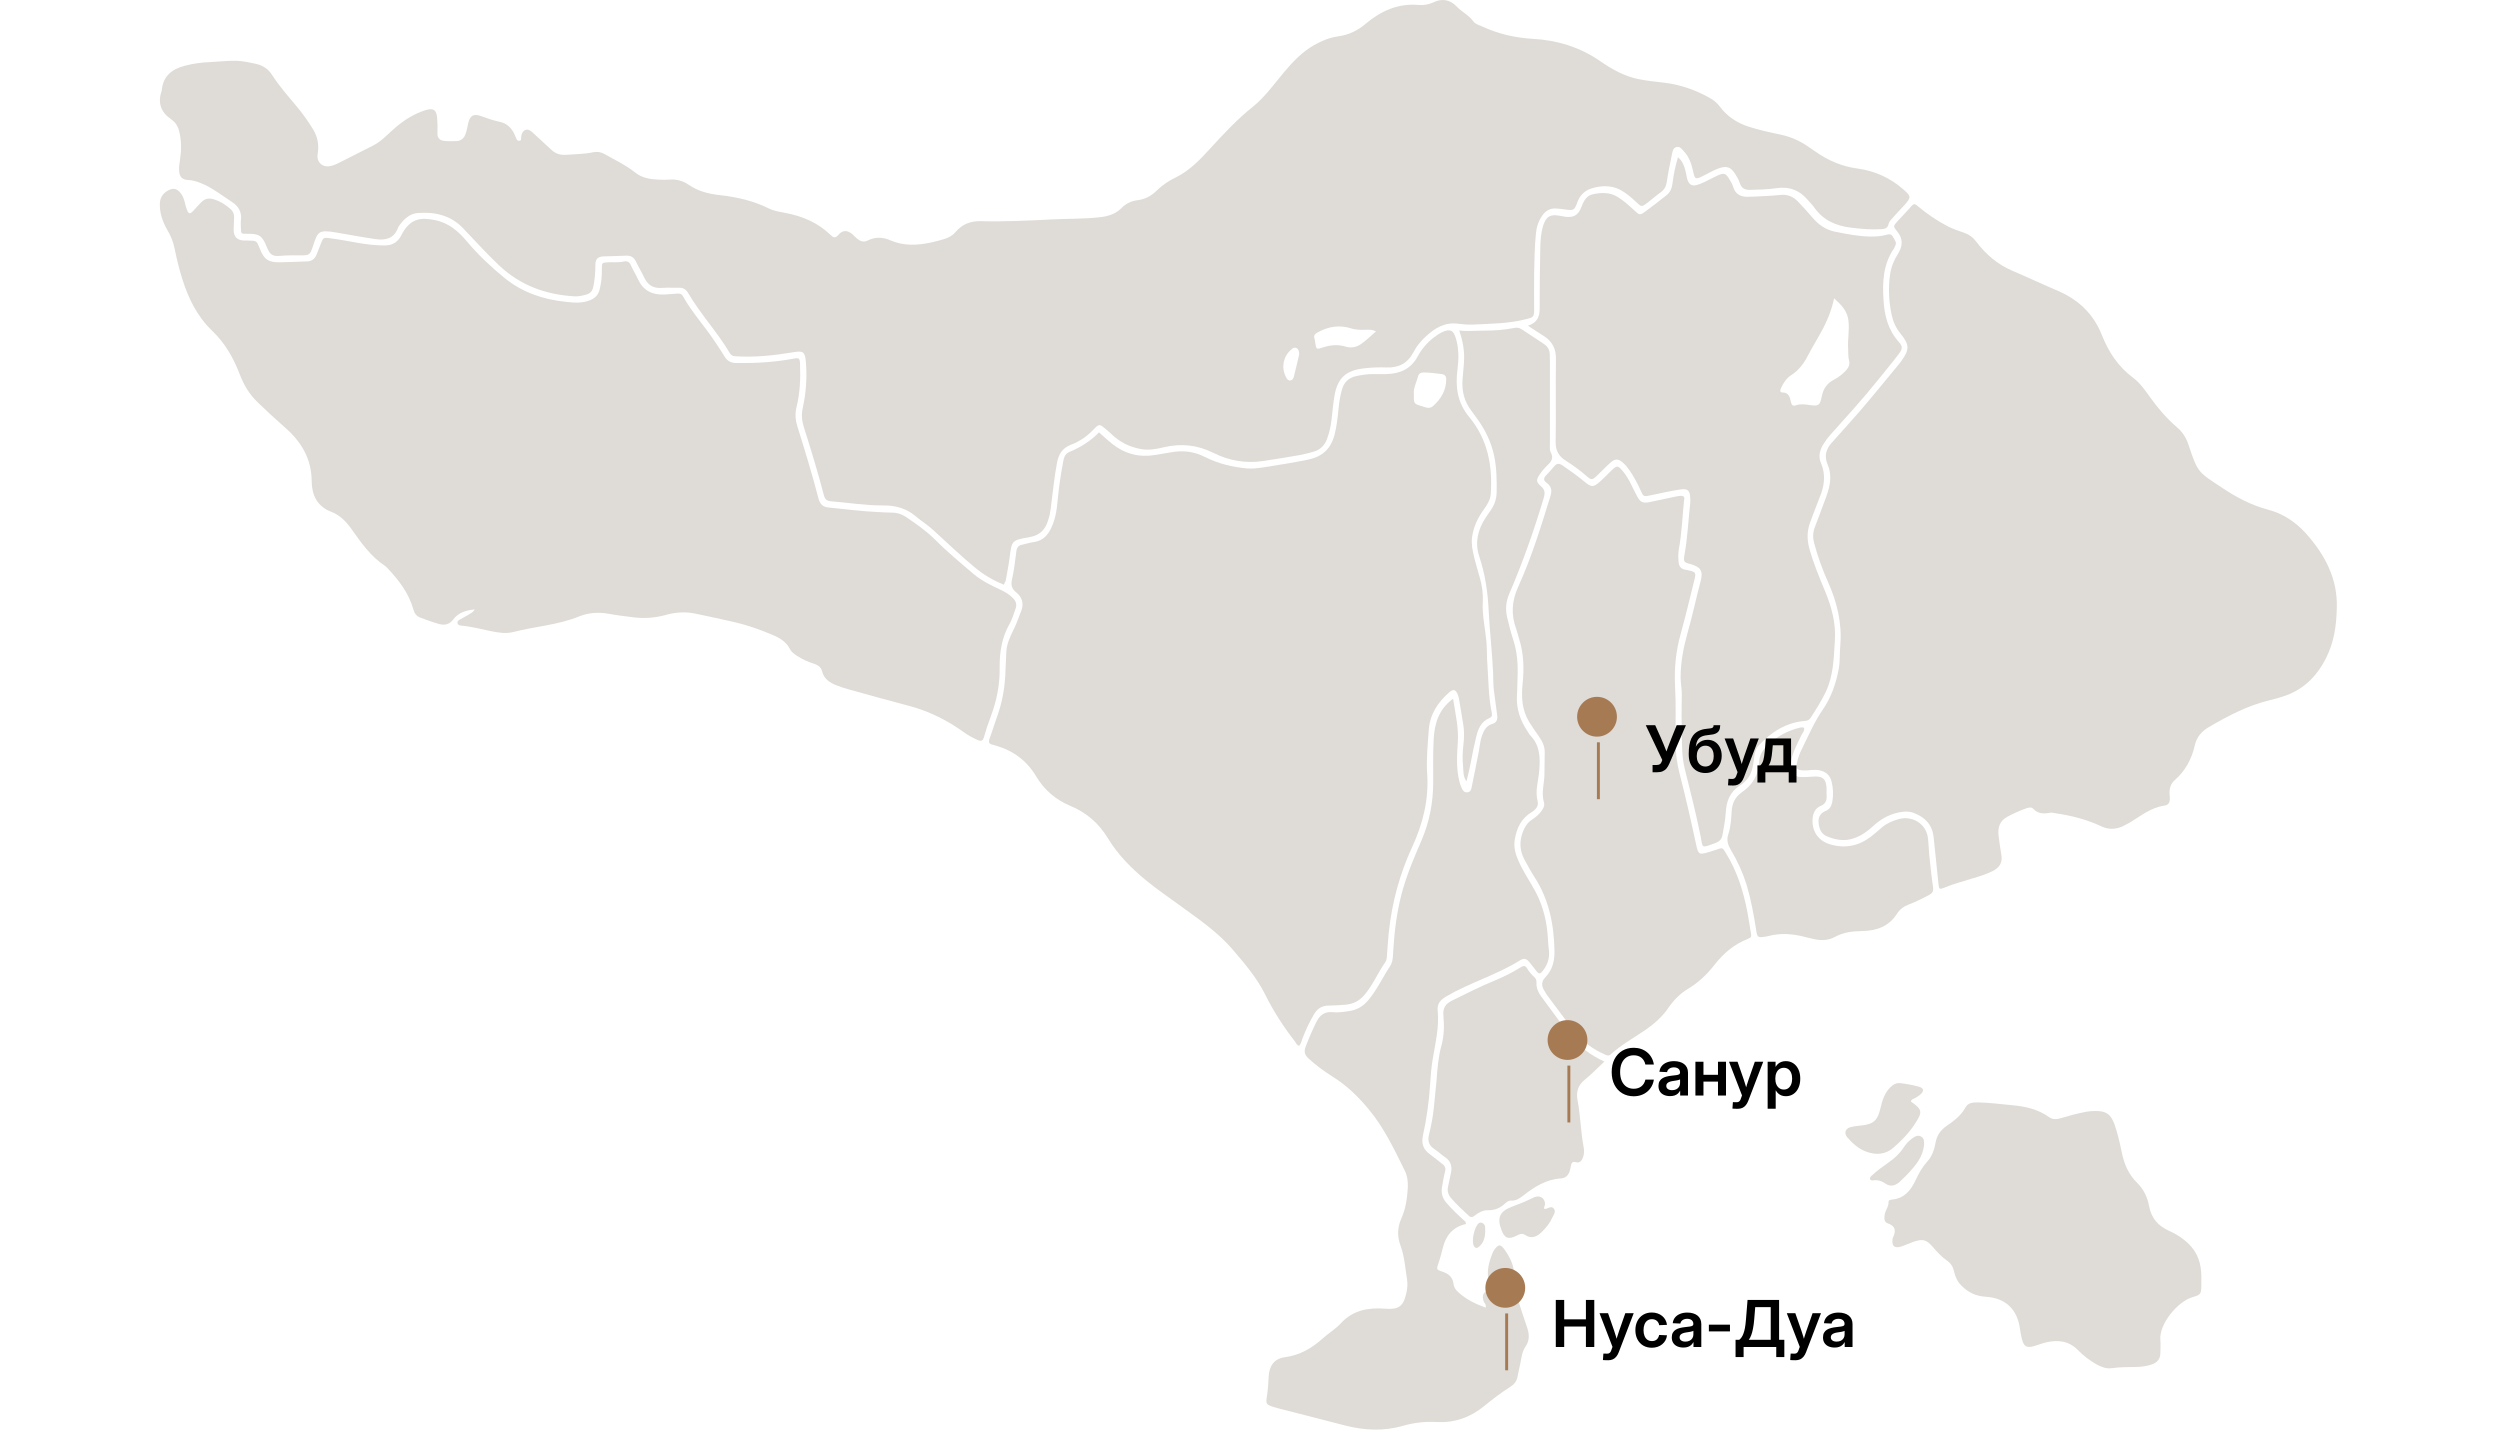 <?xml version="1.0" encoding="UTF-8"?> <svg xmlns="http://www.w3.org/2000/svg" width="696" height="398" viewBox="0 0 696 398" fill="none"><path d="M279.504 162.776C276.416 161.582 273.699 159.894 271.228 157.836C267.235 154.542 263.571 150.961 259.742 147.502C258.26 146.144 256.531 145.073 254.966 143.756C252.331 141.491 249.244 140.668 245.827 140.709C240.969 140.75 236.152 139.927 231.335 139.556C230.182 139.474 229.647 138.98 229.359 137.827C227.712 131.446 225.777 125.188 223.801 118.93C223.266 117.201 223.06 115.513 223.471 113.661C224.418 109.338 224.748 104.933 224.336 100.528C224.089 97.893 223.513 97.605 220.878 98.057C215.485 98.963 210.091 99.539 204.616 99.169C203.957 99.128 203.545 98.881 203.175 98.304C199.717 92.417 194.982 87.436 191.565 81.548C190.989 80.56 190.206 80.066 189.012 80.107C187.448 80.148 185.842 80.025 184.319 80.148C181.89 80.354 180.326 79.366 179.337 77.225C178.638 75.743 177.773 74.344 177.073 72.861C176.497 71.626 175.591 71.091 174.232 71.174C172.133 71.297 170.033 71.297 167.975 71.379C166.41 71.462 165.751 72.12 165.751 73.808C165.751 75.826 165.587 77.843 165.175 79.819C164.928 80.972 164.393 81.672 163.24 82.001C162.17 82.289 161.058 82.578 159.946 82.495C151.918 82.042 144.837 79.449 138.868 73.808C135.409 70.515 132.198 66.974 128.904 63.516C125.446 59.893 120.959 58.905 116.183 59.317C114.289 59.481 112.766 60.716 111.572 62.24C111.243 62.651 110.913 63.104 110.749 63.557C109.596 66.521 107.208 66.933 104.532 66.562C100.827 66.027 97.162 65.327 93.498 64.71C88.682 63.928 88.476 64.422 87.158 68.415C86.253 71.091 86.211 71.091 83.329 71.091C81.6 71.091 79.912 71.05 78.183 71.215C75.878 71.462 75.137 70.926 74.272 68.744C72.996 65.574 72.172 65.039 68.796 65.08C67.109 65.121 67.109 65.121 67.067 63.392C67.067 62.734 66.985 62.034 67.067 61.375C67.397 59.111 66.409 57.382 64.597 56.229C62.086 54.623 59.739 52.729 57.022 51.453C55.581 50.794 54.181 50.218 52.535 50.136C50.641 50.053 49.9 49.23 49.858 47.254C49.817 46.348 49.982 45.483 50.105 44.578C50.517 41.902 50.558 39.226 49.9 36.591C49.611 35.315 48.994 34.244 47.923 33.421C47.8 33.338 47.676 33.256 47.553 33.133C44.712 31.156 43.889 28.563 45 25.31C45.042 25.228 45.042 25.187 45.042 25.105C45.412 21.07 47.965 19.176 51.629 18.27C53.893 17.694 56.157 17.364 58.504 17.282C61.798 17.159 65.05 16.582 68.344 17.2C69.373 17.406 70.402 17.57 71.431 17.817C73.243 18.27 74.684 19.217 75.713 20.823C77.689 23.91 80.118 26.669 82.465 29.468C84.194 31.527 85.758 33.709 87.158 36.014C88.476 38.155 88.846 40.42 88.435 42.89C88.064 45.031 89.629 46.636 91.811 46.266C92.675 46.101 93.54 45.772 94.322 45.36C97.533 43.754 100.703 42.108 103.914 40.502C106.343 39.267 108.114 37.167 110.172 35.438C112.642 33.338 115.36 31.651 118.489 30.662C120.671 30.004 121.535 30.58 121.7 32.886C121.823 34.285 121.823 35.726 121.782 37.126C121.741 38.444 122.482 39.102 123.635 39.226C124.829 39.349 126.023 39.349 127.217 39.267C128.328 39.184 129.152 38.526 129.563 37.414C129.934 36.426 130.14 35.397 130.345 34.368C130.798 32.186 131.869 31.568 133.886 32.309C135.656 32.968 137.385 33.544 139.238 33.956C141.132 34.368 142.367 35.603 143.19 37.291C143.437 37.744 143.561 38.279 143.808 38.732C143.973 39.102 144.302 39.267 144.714 39.184C145.084 39.102 145.084 38.773 145.084 38.485C145.125 38.279 145.084 38.032 145.125 37.826C145.496 36.014 146.855 35.52 148.172 36.797C149.901 38.444 151.713 40.008 153.442 41.655C154.677 42.849 156.035 43.219 157.723 43.096C160.193 42.89 162.664 42.931 165.093 42.396C166.163 42.19 167.151 42.272 168.139 42.807C171.062 44.454 174.15 45.895 176.785 47.995C178.72 49.559 180.902 49.889 183.249 50.012C184.278 50.053 185.348 50.094 186.378 50.012C188.313 49.847 190.124 50.342 191.688 51.412C194.364 53.265 197.329 54.006 200.499 54.335C205.192 54.87 209.762 55.9 214.044 58.04C215.526 58.781 217.173 58.987 218.819 59.317C223.472 60.222 227.671 61.993 231.129 65.327C231.911 66.068 232.447 66.521 233.435 65.368C234.629 63.969 235.946 64.051 237.346 65.245C237.799 65.657 238.169 66.11 238.663 66.48C239.528 67.18 240.475 67.509 241.545 66.974C243.604 65.904 245.786 65.986 247.844 66.892C251.591 68.539 255.378 68.333 259.248 67.509C260.401 67.262 261.554 66.933 262.706 66.604C264.024 66.233 265.176 65.615 266.082 64.545C267.894 62.404 270.24 61.498 273.04 61.581C279.709 61.746 286.338 61.416 292.966 61.087C297.495 60.84 302.065 61.005 306.593 60.428C308.734 60.14 310.628 59.522 312.192 57.958C313.427 56.682 314.951 55.941 316.721 55.735C318.78 55.488 320.55 54.541 322.032 53.059C323.596 51.535 325.367 50.342 327.343 49.395C331.254 47.46 334.177 44.372 337.059 41.202C340.723 37.208 344.428 33.215 348.71 29.798C352.168 27.039 354.721 23.375 357.562 19.999C359.991 17.117 362.543 14.441 365.878 12.548C367.978 11.354 370.16 10.448 372.589 10.119C375.47 9.707 377.941 8.554 380.205 6.619C384.445 3.037 389.262 0.855 395.026 1.391C396.426 1.514 397.867 1.226 399.184 0.608C401.613 -0.544 403.754 -0.009 405.524 1.802C406.965 3.326 408.9 4.19 410.177 5.96C410.712 6.743 411.947 7.031 412.894 7.484C417.299 9.501 421.951 10.53 426.768 10.819C433.561 11.189 439.819 13.124 445.459 16.994C448.712 19.258 452.211 21.235 456.122 22.017C458.51 22.511 460.98 22.758 463.45 23.046C467.897 23.581 472.014 25.063 475.884 27.204C477.036 27.822 477.983 28.604 478.765 29.633C480.783 32.35 483.459 34.162 486.711 35.232C489.634 36.179 492.64 36.838 495.604 37.455C498.362 38.032 500.874 39.102 503.179 40.667C503.92 41.161 504.661 41.696 505.402 42.19C508.943 44.701 512.813 46.348 517.136 46.925C521.994 47.583 526.316 49.559 529.981 52.812C532.08 54.664 532.08 54.953 530.228 57.052C529.116 58.287 527.963 59.44 526.893 60.675C526.44 61.169 525.905 61.746 525.781 62.322C525.534 63.639 524.67 63.722 523.682 63.804C520.923 63.969 518.165 63.722 515.407 63.392C511.125 62.898 507.502 61.293 504.991 57.629C504.538 56.97 503.879 56.394 503.385 55.776C501.038 52.935 498.074 51.824 494.41 52.4C492.063 52.771 489.634 52.771 487.246 52.853C485.805 52.894 484.817 52.441 484.365 50.959C484.076 50.053 483.582 49.189 483.047 48.365C481.853 46.513 480.742 46.142 478.683 46.801C478.066 47.007 477.407 47.295 476.83 47.583C475.884 48.036 474.978 48.571 474.031 49.024C472.055 50.012 471.849 49.93 471.396 47.83C470.943 45.772 470.326 43.754 468.843 42.19C468.267 41.572 467.773 40.626 466.662 40.955C465.715 41.243 465.632 42.231 465.468 42.972C464.932 45.525 464.397 48.077 464.027 50.671C463.821 51.947 463.327 52.853 462.256 53.594C460.98 54.5 459.827 55.57 458.551 56.517C457.028 57.629 456.987 57.629 455.587 56.311C454.516 55.282 453.364 54.294 452.129 53.47C449.329 51.535 446.2 51.494 443.112 52.441C441.177 53.018 439.819 54.376 439.119 56.352C438.295 58.617 438.09 58.658 435.619 58.287C434.796 58.164 433.973 58.081 433.149 58.04C431.502 57.958 430.267 58.699 429.362 60.016C428.291 61.54 427.756 63.228 427.591 65.039C427.221 68.744 427.18 72.491 427.097 76.237C427.056 79.531 427.097 82.825 427.097 86.118C427.097 88.3 426.892 88.341 424.751 88.876C419.934 90.112 414.993 90.112 410.053 90.359C408.653 90.441 407.212 90.276 405.813 90.112C402.19 89.659 399.472 91.347 396.961 93.652C395.561 94.928 394.367 96.369 393.503 98.057C391.897 101.145 389.386 102.421 386.01 102.298C383.91 102.215 381.811 102.298 379.752 102.545C374.729 103.121 372.383 105.18 371.518 110.161C371.148 112.343 370.942 114.608 370.695 116.831C370.489 118.683 370.077 120.495 369.418 122.265C368.719 124.077 367.483 125.271 365.631 125.765C364.355 126.135 363.037 126.464 361.72 126.712C358.344 127.288 354.968 127.864 351.551 128.358C346.734 129.058 342.123 128.235 337.841 126.094C333.313 123.83 328.784 123.377 323.926 124.53C321.908 125.024 319.891 125.394 317.709 125.024C314.416 124.447 311.657 123.047 309.269 120.701C308.858 120.289 308.364 119.918 307.911 119.507C306.099 117.984 306.017 117.942 304.453 119.548C302.682 121.442 300.583 122.883 298.195 123.788C295.848 124.694 294.736 126.341 294.284 128.77C293.46 133.01 293.09 137.333 292.513 141.615C292.39 142.644 292.184 143.673 291.855 144.662C291.072 147.338 289.631 149.026 286.502 149.561C281.603 150.384 281.686 150.631 281.109 154.954C280.821 157.259 280.368 159.524 279.957 161.788C279.709 162.118 279.627 162.365 279.504 162.776ZM383.087 92.252C382.058 91.717 381.234 91.799 380.452 91.799C379.011 91.841 377.57 91.882 376.211 91.429C372.835 90.359 369.748 90.894 366.742 92.582C366.042 92.993 365.713 93.364 365.919 94.146C366.042 94.558 366.125 95.011 366.166 95.464C366.454 97.275 366.454 97.357 368.266 96.74C370.365 96.04 372.465 95.834 374.606 96.493C376.211 96.987 377.776 96.658 379.052 95.669C380.452 94.681 381.646 93.529 383.087 92.252ZM361.72 98.593C361.637 97.934 361.596 97.275 361.02 96.946C360.402 96.575 359.867 96.946 359.414 97.357C357.232 99.292 356.656 102.298 357.973 104.892C358.22 105.344 358.426 105.88 359.044 105.921C359.826 105.962 360.073 105.344 360.238 104.809C360.773 102.71 361.226 100.61 361.72 98.593Z" fill="#DFDBD6"></path><path d="M132.152 169.652C129.764 169.899 127.623 170.516 126.182 172.451C125.112 173.851 123.877 174.139 122.271 173.727C120.46 173.233 118.731 172.575 116.96 171.916C115.849 171.504 115.355 170.64 115.066 169.61C113.79 165.082 111.032 161.5 107.862 158.165C107.656 157.959 107.45 157.712 107.203 157.548C103.168 154.913 100.492 151.002 97.775 147.173C96.293 145.114 94.523 143.344 92.217 142.48C88.224 140.956 86.824 137.745 86.783 134.04C86.742 127.658 83.86 122.924 79.249 118.93C76.655 116.666 74.144 114.319 71.674 111.932C69.45 109.791 67.968 107.321 66.857 104.48C65.086 99.828 62.74 95.587 59.075 92.088C54.917 88.135 52.447 83.072 50.759 77.678C49.895 74.92 49.195 72.079 48.618 69.238C48.248 67.386 47.589 65.698 46.601 64.051C45.325 61.828 44.46 59.44 44.501 56.846C44.501 55.241 45.201 53.964 46.601 53.141C48.166 52.235 49.195 52.4 50.306 53.8C50.883 54.5 51.171 55.364 51.418 56.229C51.583 56.888 51.706 57.546 51.953 58.164C52.488 59.687 52.818 59.728 53.888 58.617C54.588 57.834 55.288 57.052 56.029 56.311C57.017 55.282 58.17 55.076 59.528 55.488C61.258 56.023 62.781 56.97 64.139 58.164C64.88 58.781 65.21 59.605 65.169 60.552C65.169 61.663 65.045 62.775 65.045 63.928C65.045 65.945 66.033 66.933 68.051 66.974C68.421 66.974 68.792 66.974 69.162 66.974C71.468 67.015 71.468 67.015 72.332 69.238C73.485 72.203 74.679 73.067 77.89 73.026C80.443 72.985 82.954 72.861 85.507 72.779C86.783 72.738 87.606 72.12 88.1 70.968C88.512 69.938 88.924 68.868 89.335 67.839C89.953 66.233 90.035 66.068 91.764 66.315C94.358 66.645 96.911 67.139 99.504 67.592C102.016 68.044 104.527 68.333 107.079 68.333C109.097 68.333 110.538 67.55 111.526 65.862C111.691 65.615 111.814 65.327 111.938 65.08C114.449 60.552 117.495 60.593 120.954 61.252C124.865 61.992 127.582 64.339 130.052 67.303C133.181 71.009 136.722 74.344 140.509 77.431C145.45 81.425 151.172 83.36 157.389 84.018C159.695 84.265 161.959 84.512 164.223 83.607C165.746 83.03 166.57 82.042 166.94 80.601C167.434 78.707 167.599 76.772 167.558 74.838C167.517 73.15 167.64 73.108 169.328 73.026C170.728 72.944 172.169 73.15 173.569 72.82C174.557 72.573 175.257 72.903 175.668 73.932C176.245 75.249 177.027 76.443 177.603 77.719C179.003 80.807 181.473 82.125 184.808 82.001C186.002 81.96 187.196 81.836 188.39 81.754C189.049 81.713 189.707 81.672 190.119 82.454C192.713 87.106 196.377 91.017 199.259 95.464C200.082 96.74 200.947 97.934 201.688 99.21C202.429 100.486 203.458 101.063 204.981 101.063C210.292 101.145 215.562 100.857 220.832 99.869C222.437 99.539 222.684 99.704 222.725 101.351C222.89 105.386 222.725 109.42 221.737 113.373C221.284 115.266 221.449 117.078 222.026 118.848C224.084 125.476 226.143 132.105 227.872 138.815C228.283 140.339 229.107 141.162 230.63 141.286C235.241 141.739 239.811 142.356 244.463 142.562C245.822 142.603 247.139 142.727 248.498 142.727C249.898 142.727 251.174 143.221 252.285 143.962C254.92 145.773 257.596 147.585 259.902 149.849C263.442 153.39 267.271 156.601 271.1 159.853C273.406 161.788 276.123 163.064 278.84 164.341C279.993 164.876 281.063 165.576 281.969 166.482C282.875 167.387 283.163 168.334 282.71 169.528C282.175 170.928 281.804 172.41 281.063 173.686C278.922 177.433 278.264 181.509 278.305 185.749C278.387 190.442 277.522 194.93 275.876 199.335C275.135 201.27 274.476 203.287 273.899 205.305C273.611 206.293 273.076 206.416 272.253 206.046C270.894 205.428 269.577 204.769 268.342 203.864C263.648 200.447 258.502 197.935 252.862 196.453C247.386 195.012 241.911 193.489 236.435 191.966C235.2 191.636 234.006 191.225 232.812 190.772C230.959 190.031 229.395 189.001 228.86 186.861C228.613 185.79 227.789 185.173 226.678 184.802C225.031 184.267 223.466 183.608 222.026 182.661C221.202 182.126 220.338 181.55 219.926 180.685C218.732 178.38 216.591 177.35 214.368 176.445C211.239 175.168 208.069 174.057 204.817 173.275C201.111 172.41 197.365 171.628 193.66 170.846C190.819 170.228 188.102 170.434 185.261 171.216C182.338 172.039 179.25 172.245 176.162 171.834C173.939 171.545 171.716 171.298 169.534 170.887C166.652 170.352 163.811 170.557 161.177 171.628C155.289 174.016 148.949 174.386 142.897 175.951C140.798 176.486 138.739 176.115 136.681 175.704C133.963 175.168 131.287 174.427 128.529 174.18C128.076 174.139 127.582 174.098 127.417 173.604C127.17 172.986 127.706 172.657 128.158 172.41C128.858 171.998 129.599 171.628 130.299 171.216C130.834 170.804 131.699 170.599 132.152 169.652Z" fill="#DFDBD6"></path><path d="M650.556 169.281C650.474 174.304 649.733 178.956 647.551 183.238C644.875 188.549 640.881 192.377 635.035 194.065C634.088 194.354 633.182 194.642 632.236 194.848C625.978 196.289 620.337 199.253 614.862 202.464C612.886 203.617 611.527 205.264 611.033 207.487C610.169 211.315 608.398 214.609 605.434 217.203C604.158 218.314 603.87 219.838 604.034 221.484C604.24 223.172 603.869 224.119 602.552 224.284C598.764 224.819 595.924 227.207 592.836 229.06C592.177 229.43 591.519 229.76 590.86 230.089C588.925 230.912 586.99 230.995 585.014 230.048C580.938 228.113 576.574 227.042 572.128 226.384C571.675 226.301 571.222 226.178 570.81 226.26C569.04 226.589 567.434 226.631 566.034 225.149C565.499 224.572 564.635 224.86 563.894 225.107C562.123 225.766 560.435 226.507 558.789 227.413C556.607 228.607 556.154 230.501 556.401 232.724C556.607 234.494 556.895 236.264 557.183 238.035C557.553 240.217 556.607 241.575 554.713 242.522C552.901 243.428 550.966 244.004 549.031 244.581C546.396 245.404 543.72 246.104 541.168 247.174C539.974 247.668 539.809 247.504 539.686 246.186C539.233 241.822 538.78 237.458 538.327 233.053C537.957 229.636 535.98 227.536 532.852 226.342C531.946 225.972 530.999 225.89 530.011 225.972C526.676 226.301 523.877 227.742 521.448 230.007C519.842 231.489 518.113 232.724 515.972 233.424C513.378 234.288 510.908 233.794 508.561 232.806C506.956 232.147 506.421 230.583 506.297 228.936C506.174 227.454 506.832 226.342 508.273 225.766C509.385 225.313 509.879 224.449 510.126 223.172C510.455 221.279 510.373 219.467 509.92 217.614C509.508 215.844 508.314 214.815 506.544 214.444C505.021 214.115 503.58 214.568 502.057 214.486C500.286 214.403 499.916 213.992 500.286 212.304C500.575 210.986 501.027 209.71 501.645 208.516C503.456 204.852 505.062 201.064 507.409 197.647C509.838 194.148 511.196 190.195 511.937 186.037C512.308 183.938 512.143 181.714 512.349 179.574C512.843 173.357 511.402 167.552 508.891 161.953C507.326 158.495 506.05 154.872 505.062 151.208C504.65 149.684 504.691 148.285 505.227 146.844C506.091 144.538 506.956 142.233 507.82 139.927C508.232 138.898 508.603 137.827 508.932 136.757C509.673 134.287 509.879 131.734 508.808 129.305C507.82 127 508.356 125.065 509.92 123.294C512.514 120.371 515.149 117.531 517.66 114.608C521.406 110.244 525.029 105.797 528.693 101.351C528.94 101.063 529.146 100.775 529.393 100.445C531.658 97.234 531.617 95.999 529.105 92.87C527.829 91.305 527.047 89.576 526.635 87.641C525.853 83.895 525.647 80.107 526.223 76.32C526.511 74.302 527.253 72.45 528.364 70.721C529.764 68.539 529.887 66.439 528.117 64.339C527.005 63.022 527.088 62.94 528.282 61.581C529.517 60.181 530.875 58.905 532.069 57.464C532.728 56.682 533.14 56.682 533.84 57.34C536.433 59.522 539.192 61.416 542.197 62.981C543.72 63.763 545.367 64.298 546.973 64.874C548.29 65.327 549.278 66.11 550.143 67.221C552.819 70.803 556.071 73.603 560.312 75.414C564.552 77.225 568.752 79.202 572.992 81.013C578.674 83.442 582.873 87.477 585.137 93.24C587.031 98.016 589.707 102.092 593.865 105.18C595.841 106.662 597.282 108.762 598.682 110.738C600.864 113.784 603.293 116.584 606.175 119.054C607.616 120.289 608.604 121.853 609.222 123.665C611.939 131.94 612.062 131.405 618.773 135.892C622.725 138.527 626.801 140.668 631.453 141.903C635.57 142.974 639.07 145.32 641.952 148.49C647.345 154.501 650.844 161.253 650.556 169.281Z" fill="#DFDBD6"></path><path d="M408.274 217.531C407.286 216.172 407.45 214.731 407.327 213.455C407.121 211.479 407.162 209.462 407.409 207.403C407.656 205.345 407.697 203.245 407.286 201.145C406.915 199.169 406.668 197.193 406.298 195.176C406.215 194.599 406.092 193.982 405.886 193.447C405.268 191.923 404.61 191.717 403.416 192.788C400.287 195.546 398.105 198.799 397.775 203.122C397.487 207.197 397.034 211.273 397.322 215.431C397.817 222.595 396.129 229.347 393.123 235.852C389.624 243.427 387.483 251.414 386.618 259.73C386.412 261.788 386.289 263.888 386.124 265.988C386.083 266.647 386.042 267.346 385.63 267.923C383.572 270.846 382.213 274.222 379.867 276.98C378.467 278.627 376.779 279.491 374.679 279.697C373.115 279.821 371.55 279.944 369.986 279.944C368.051 279.944 366.733 280.768 365.786 282.415C364.551 284.555 363.481 286.779 362.616 289.084C362.369 289.784 362.205 290.525 361.711 291.143C361.011 291.019 360.846 290.402 360.517 289.949C357.347 285.873 354.547 281.55 352.242 276.898C349.895 272.163 346.478 268.211 343.061 264.218C338.944 259.442 333.839 255.984 328.816 252.319C325.522 249.89 322.064 247.585 318.935 244.991C314.901 241.656 311.195 237.91 308.478 233.423C305.925 229.223 302.55 226.259 298.021 224.365C293.945 222.677 290.734 219.96 288.387 216.008C285.876 211.808 282.047 208.926 277.189 207.568C276.901 207.486 276.613 207.403 276.324 207.321C275.419 207.115 275.131 206.703 275.46 205.715C276.283 203.533 276.942 201.31 277.724 199.128C278.959 195.587 279.659 191.965 279.865 188.177C279.947 185.995 280.071 183.854 280.153 181.672C280.236 179.449 281.1 177.473 282.088 175.497C282.953 173.809 283.529 172.038 284.229 170.309C285.135 168.127 284.641 166.316 282.912 164.916C281.635 163.887 281.388 162.816 281.759 161.252C282.335 158.699 282.623 156.106 282.953 153.512C283.076 152.442 283.529 151.865 284.517 151.659C285.67 151.412 286.823 151.042 288.017 150.877C290.116 150.548 291.475 149.271 292.422 147.46C293.822 144.825 294.233 141.943 294.48 139.061C294.81 135.48 295.345 131.939 296.004 128.44C296.21 127.328 296.539 126.299 297.774 125.805C300.82 124.528 303.62 122.799 305.967 120.37C307.243 121.523 308.396 122.593 309.631 123.581C313.171 126.381 317.165 127.41 321.611 126.669C323.093 126.422 324.575 126.175 326.016 125.928C329.269 125.311 332.439 125.681 335.403 127.204C339.15 129.098 343.102 130.045 347.219 130.416C348.742 130.539 350.224 130.333 351.665 130.127C355.865 129.469 360.064 128.81 364.263 127.945C368.174 127.122 370.562 124.899 371.55 120.988C372.168 118.6 372.415 116.171 372.662 113.701C372.826 111.93 373.115 110.16 373.609 108.431C374.185 106.331 375.585 105.137 377.643 104.685C379.084 104.396 380.566 104.149 382.09 104.149C383.366 104.149 384.642 104.191 385.918 104.149C389.665 104.067 392.753 102.791 394.646 99.291C395.758 97.233 397.24 95.462 399.093 94.022C399.875 93.445 400.657 92.869 401.522 92.457C403.704 91.469 404.651 91.922 405.309 94.186C406.174 97.027 406.133 99.95 405.762 102.832C405.104 107.731 405.762 112.177 409.015 116.089C414.202 122.346 415.561 129.675 415.025 137.538C414.902 139.185 414.037 140.502 413.132 141.779C411.403 144.166 410.167 146.719 409.797 149.724C409.591 151.577 409.962 153.265 410.373 154.994C410.826 156.97 411.444 158.864 411.979 160.84C412.597 163.022 412.926 165.245 412.802 167.468C412.597 171.297 413.502 175.044 413.832 178.831C413.996 180.849 413.914 182.866 414.079 184.883C414.408 189.412 414.367 193.982 415.314 198.469C415.437 199.087 415.396 199.581 414.655 199.91C412.226 200.94 411.403 203.122 410.909 205.427C409.92 209.338 409.385 213.332 408.274 217.531ZM393.617 109.79C393.576 112.424 393.576 112.424 395.964 113.124C396.376 113.248 396.787 113.413 397.24 113.495C397.858 113.618 398.434 113.536 398.928 113.083C401.192 111.066 402.633 108.678 402.633 105.549C402.633 104.726 402.222 104.273 401.481 104.149C399.875 103.943 398.228 103.738 396.623 103.696C395.923 103.655 395.058 103.779 394.811 104.685C394.358 106.455 393.411 108.06 393.617 109.79Z" fill="#DFDBD6"></path><path d="M425.398 90.688C428.157 89.782 428.651 87.971 428.651 85.789C428.651 80.272 428.692 74.714 428.816 69.197C428.857 67.057 428.98 64.875 429.639 62.775C430.462 60.264 431.574 59.605 434.168 60.058C434.703 60.14 435.197 60.264 435.732 60.346C437.996 60.634 439.355 59.975 440.178 57.835C440.837 56.064 441.619 54.417 443.596 54.047C445.86 53.594 448.207 53.512 450.347 54.829C452.077 55.9 453.559 57.258 455.041 58.617C456.44 59.934 456.564 59.975 458.087 58.864C460.063 57.423 461.998 55.9 463.933 54.376C465.004 53.553 465.457 52.4 465.621 51.083C465.91 48.654 466.404 46.307 467.145 43.796C468.339 44.743 468.75 45.937 469.121 47.13C469.368 47.995 469.491 48.901 469.697 49.765C470.15 51.412 471.056 51.989 472.703 51.412C473.979 51 475.173 50.342 476.367 49.765C477.025 49.436 477.684 49.065 478.384 48.777C479.949 48.118 480.443 48.242 481.348 49.724C481.842 50.465 482.295 51.289 482.542 52.112C483.16 54.088 484.601 54.788 486.453 54.788C488.1 54.788 489.747 54.664 491.394 54.582C492.752 54.5 494.07 54.459 495.428 54.294C497.569 54.006 499.257 54.706 500.657 56.229C501.974 57.629 503.333 59.07 504.568 60.552C506.256 62.569 508.273 63.969 510.867 64.504C514.161 65.163 517.454 65.822 520.83 65.863C522.271 65.863 523.671 65.78 525.029 65.41C525.812 65.204 526.47 64.998 526.964 65.904C527.417 66.727 528.2 67.468 527.582 68.539C527.458 68.745 527.417 68.95 527.294 69.156C524.247 73.561 524.041 78.502 524.371 83.566C524.618 87.806 525.606 91.8 528.57 95.134C529.764 96.452 529.723 97.111 528.488 98.716C526.676 101.104 524.741 103.368 522.889 105.715C518.648 111.026 514.037 116.049 509.508 121.112C508.808 121.895 508.191 122.759 507.656 123.624C506.626 125.271 506.132 127.082 506.956 128.935C508.397 132.269 507.862 135.481 506.503 138.692C505.597 140.915 504.815 143.138 503.95 145.403C503.045 147.79 503.045 150.178 503.703 152.649C504.815 156.724 506.421 160.553 508.026 164.423C509.879 168.869 511.155 173.439 510.826 178.338C510.496 183.238 510.455 188.178 508.232 192.748C507.038 195.177 505.638 197.441 504.156 199.706C503.786 200.323 503.333 200.653 502.551 200.694C497.281 201.105 493.123 203.781 489.623 207.528C488.882 208.31 488.594 209.339 488.429 210.369C488.265 211.563 488.141 212.756 487.853 213.909C487.4 216.009 486.083 217.614 484.395 218.685C481.554 220.496 480.607 223.131 480.443 226.26C480.319 228.36 479.907 230.377 479.537 232.436C479.331 233.547 478.796 234.165 477.849 234.576C477.725 234.618 477.561 234.7 477.437 234.741C473.444 236.223 474.102 236.059 473.444 232.765C472.167 226.466 470.603 220.249 469.038 214.033C468.256 210.863 468.256 207.651 468.215 204.481C468.133 200.817 468.133 197.153 468.215 193.489C468.256 191.842 467.886 190.237 467.886 188.59C467.886 184.308 468.709 180.109 469.862 176.033C471.22 171.298 472.209 166.482 473.485 161.706C474.226 158.947 473.402 157.754 470.521 157.013C468.791 156.56 468.627 156.354 468.956 154.501C469.821 149.725 470.027 144.867 470.562 140.051C470.603 139.598 470.603 139.145 470.562 138.692C470.521 136.592 469.903 135.934 467.803 136.263C465.004 136.675 462.245 137.333 459.446 137.91C457.593 138.28 457.552 138.321 456.77 136.551C455.905 134.616 454.917 132.805 453.764 131.076C453.229 130.293 452.612 129.511 451.871 128.852C450.594 127.658 449.648 127.617 448.33 128.811C446.971 130.005 445.778 131.323 444.46 132.558C443.307 133.628 443.019 133.669 441.825 132.64C439.973 130.993 437.955 129.552 435.897 128.235C434.003 127.041 433.056 125.476 433.097 123.089C433.221 115.39 433.056 107.691 433.18 99.951C433.221 97.111 432.15 95.052 429.845 93.57C428.445 92.705 427.086 91.8 425.398 90.688ZM510.62 83.031C509.714 87.271 508.067 90.688 506.132 93.982C505.144 95.67 504.198 97.316 503.292 99.046C502.18 101.186 500.78 103.08 498.722 104.398C497.363 105.262 496.499 106.58 495.84 108.02C495.634 108.473 495.387 109.256 496.169 109.256C498.022 109.256 498.31 110.573 498.598 111.932C498.763 112.714 499.092 113.167 499.998 112.837C501.233 112.384 502.509 112.59 503.745 112.755C506.338 113.126 506.668 112.92 507.203 110.285C507.615 108.267 508.603 106.744 510.496 105.756C511.773 105.097 512.884 104.233 513.872 103.204C514.613 102.38 515.107 101.433 514.778 100.363C514.49 99.334 514.613 98.305 514.531 97.275C514.325 94.599 514.943 91.964 514.613 89.247C514.284 86.53 512.72 85.007 510.62 83.031Z" fill="#DFDBD6"></path><path d="M404.53 194.519C405.188 198.76 406.135 202.63 405.847 206.747C405.6 210.328 405.394 213.91 406.259 217.451C406.423 218.151 406.671 218.892 407 219.55C407.288 220.209 407.741 220.662 408.564 220.58C409.429 220.497 409.594 219.756 409.717 219.139C410.417 215.845 411.035 212.551 411.693 209.258C411.981 207.817 412.064 206.294 412.558 204.894C413.093 203.371 413.793 202.012 415.522 201.518C416.798 201.147 416.963 200.118 416.798 199.007C416.51 196.701 416.181 194.437 415.893 192.131C415.728 190.567 415.728 189.002 415.687 187.438C415.44 181.633 414.74 175.828 414.452 170.023C414.205 164.795 413.464 159.813 411.817 154.873C410.54 151.044 411.446 147.503 413.546 144.21C414.04 143.469 414.534 142.727 415.069 141.986C416.14 140.463 416.634 138.816 416.675 136.964C416.716 133.588 416.675 130.212 415.975 126.918C415.193 123.213 413.587 119.837 411.405 116.791C410.787 115.926 410.17 115.103 409.552 114.238C407.659 111.727 406.959 108.927 407.165 105.798C407.288 103.781 407.576 101.805 407.617 99.787C407.659 97.235 407.206 94.765 406.259 92.006C408.647 92.294 410.829 92.047 413.052 92.047C415.893 92.047 418.733 91.883 421.533 91.306C422.315 91.142 422.974 91.224 423.633 91.677C425.691 93.035 427.75 94.394 429.808 95.753C430.878 96.453 431.455 97.441 431.455 98.758C431.455 99.499 431.496 100.24 431.496 100.981C431.496 108.474 431.496 115.926 431.496 123.419C431.496 124.325 431.331 125.23 431.784 126.054C432.566 127.536 431.866 128.524 430.837 129.512C430.014 130.253 429.273 131.159 428.655 132.065C427.626 133.588 427.626 134.164 428.985 135.358C430.137 136.346 430.178 137.211 429.767 138.652C427.05 147.75 423.88 156.684 420.133 165.412C419.269 167.471 419.063 169.529 419.557 171.752C420.051 173.852 420.586 175.952 421.245 178.01C422.397 181.468 422.644 185.009 422.48 188.632C422.397 190.279 422.439 191.925 422.315 193.572C422.068 197.319 423.262 200.653 425.32 203.7C425.567 204.07 425.773 204.482 426.103 204.812C428.738 207.57 428.82 210.946 428.532 214.445C428.326 217.327 427.297 220.127 428.079 223.091C428.408 224.408 427.502 225.438 426.473 226.055C423.509 227.825 422.233 230.501 421.697 233.795C421.368 235.895 421.903 237.789 422.727 239.641C424.044 242.688 425.938 245.364 427.502 248.287C429.726 252.486 430.714 256.933 430.961 261.626C431.002 262.614 431.084 263.561 431.208 264.508C431.496 266.772 430.796 268.748 429.314 270.519C428.779 271.177 428.326 271.095 427.873 270.519C427.214 269.695 426.597 268.872 425.938 268.048C424.991 266.854 424.374 266.607 423.056 267.431C416.634 271.424 409.264 273.524 402.718 277.353C401.03 278.341 400.042 279.37 400.248 281.387C400.701 285.998 399.589 290.445 398.848 294.932C398.478 297.197 398.272 299.502 398.148 301.808C397.86 306.666 397.16 311.441 396.131 316.176C395.637 318.481 396.296 320.087 398.148 321.404C399.301 322.228 400.372 323.175 401.524 324.039C402.265 324.574 402.554 325.192 402.307 326.139C401.936 327.498 401.73 328.897 401.483 330.297C401.154 331.985 401.483 333.508 402.677 334.867C404.365 336.843 406.3 338.613 407.947 340.096C408.194 340.631 408.153 340.754 407.947 340.795C404.447 341.66 402.512 343.965 401.689 347.383C401.277 349.029 400.824 350.717 400.248 352.323C399.96 353.187 400.083 353.558 400.907 353.805C401.565 354.011 402.183 354.217 402.759 354.546C403.871 355.164 404.53 356.193 404.653 357.428C404.777 358.498 405.353 359.198 406.094 359.857C408.276 361.833 410.829 363.027 413.628 364.056C413.834 363.109 413.175 362.739 413.011 362.204C412.681 361.092 412.681 360.022 413.834 359.486C414.946 358.951 414.904 358.169 414.616 357.263C413.711 354.299 414.452 351.5 415.563 348.782C415.687 348.494 415.81 348.247 415.975 348C417.169 346.312 417.786 346.312 418.939 348C420.504 350.223 421.615 352.529 421.574 355.452C421.533 358.498 422.48 361.504 423.427 364.427C424.003 366.197 424.621 367.967 425.197 369.738C425.773 371.508 425.856 373.196 424.703 374.884C423.797 376.201 423.591 377.807 423.303 379.33C423.097 380.565 422.727 381.8 422.521 383.036C422.315 384.559 421.492 385.465 420.298 386.206C417.828 387.77 415.522 389.54 413.258 391.393C409.388 394.563 405.024 396.169 400.001 395.881C396.831 395.716 393.743 396.045 390.697 396.91C385.221 398.515 379.787 398.227 374.352 396.827C368.218 395.222 362.043 393.657 355.908 392.093C355.455 391.969 355.044 391.846 354.632 391.722C352.409 390.981 352.368 390.899 352.738 388.511C353.026 386.823 353.109 385.094 353.191 383.406C353.314 380.318 354.673 378.26 357.72 377.848C361.96 377.272 365.213 375.337 368.3 372.578C369.906 371.138 371.8 370.026 373.282 368.42C376.617 364.756 380.981 363.974 385.592 364.344C389.338 364.633 390.697 363.768 391.52 360.022C391.808 358.745 391.932 357.469 391.726 356.234C391.232 353.064 391.026 349.853 389.914 346.806C388.967 344.212 389.009 341.701 390.161 339.19C391.355 336.514 391.767 333.591 391.932 330.668C392.014 329.021 391.808 327.333 391.067 325.851C388.144 319.963 385.345 313.994 381.104 308.889C378.181 305.348 374.929 302.178 371.017 299.749C368.63 298.226 366.324 296.579 364.224 294.603C363.236 293.656 362.989 292.791 363.483 291.433C364.389 289.045 365.377 286.739 366.53 284.434C367.477 282.581 368.835 281.552 371.017 281.799C372.5 281.964 374.023 281.717 375.464 281.511C377.605 281.223 379.375 280.276 380.816 278.588C383.327 275.665 384.892 272.165 386.991 268.995C387.856 267.678 387.815 265.99 387.897 264.425C388.226 259.115 388.885 253.886 390.244 248.74C391.602 243.594 393.702 238.735 395.802 233.836C397.984 228.731 398.972 223.461 399.013 217.945C399.013 213.91 398.931 209.875 399.136 205.841C399.384 201.436 400.495 197.524 404.53 194.519Z" fill="#DFDBD6"></path><path d="M468.839 139.269C468.386 143.674 468.221 148.326 467.398 152.855C467.192 154.049 467.192 155.243 467.316 156.436C467.398 157.63 467.974 158.413 469.209 158.618C469.415 158.66 469.662 158.66 469.868 158.742C472.174 159.236 472.256 159.36 471.638 161.747C470.403 166.688 469.251 171.628 467.892 176.486C466.575 181.18 466.081 185.996 466.328 190.896C466.616 195.959 466.451 201.065 466.451 206.128C466.451 209.298 466.822 212.386 467.604 215.433C469.292 221.938 470.774 228.484 472.174 235.03C472.832 237.994 472.956 238.035 475.92 237.17C476.579 236.965 477.196 236.759 477.855 236.553C479.543 235.935 479.543 235.935 480.408 237.376C483.619 242.523 485.389 248.204 486.501 254.091C486.871 256.067 487.159 258.044 487.489 260.02C487.612 260.678 487.489 261.049 486.707 261.337C482.919 262.778 479.872 265.331 477.402 268.501C475.303 271.177 472.956 273.482 469.992 275.252C467.727 276.611 465.875 278.505 464.393 280.687C462.746 283.075 460.646 284.927 458.299 286.574C454.965 288.88 451.424 290.815 448.419 293.532C447.801 294.067 447.348 293.82 446.813 293.573C443.602 292.173 440.802 290.197 438.62 287.48C435.862 284.022 433.268 280.481 430.633 276.94C430.386 276.57 430.18 276.158 429.933 275.788C429.069 274.429 429.11 273.194 430.304 272C432.198 269.983 432.815 267.554 432.774 264.795C432.651 257.426 431.251 250.427 427.175 244.128C426.187 242.605 425.364 241.04 424.499 239.476C423.058 236.882 422.935 234.247 424.005 231.489C424.54 230.13 425.281 228.978 426.558 228.154C427.381 227.619 428.122 227.001 428.781 226.26C429.481 225.437 430.139 224.408 429.851 223.42C429.028 220.785 429.933 218.232 429.975 215.639C429.975 213.539 430.057 211.439 430.057 209.381C430.057 207.652 429.275 206.211 428.328 204.852C427.422 203.576 426.516 202.3 425.693 200.941C423.758 197.73 423.511 194.148 423.881 190.525C424.334 186.243 424.252 182.044 422.935 177.886C422.646 176.98 422.441 175.992 422.111 175.086C420.629 171.052 420.876 167.264 422.729 163.229C426.434 155.078 429.069 146.473 431.704 137.91C432.157 136.428 431.786 135.275 430.551 134.369C429.645 133.752 429.728 133.093 430.428 132.352C431.21 131.529 431.951 130.705 432.692 129.841C433.392 129.017 433.968 128.894 434.956 129.553C437.056 130.994 439.114 132.434 441.09 134.081C443.067 135.728 443.561 135.728 445.496 134.04C446.607 133.052 447.636 131.94 448.707 130.911C450.107 129.553 450.436 129.553 451.712 131.076C452.7 132.229 453.441 133.505 454.1 134.863C454.677 136.016 455.212 137.169 455.829 138.281C456.694 139.845 457.353 140.133 459.164 139.804C461.428 139.351 463.693 138.857 465.957 138.363C466.616 138.239 467.274 138.075 467.933 138.034C468.592 138.075 469.127 138.198 468.839 139.269Z" fill="#DFDBD6"></path><path d="M612.844 356.439C612.844 356.974 612.844 357.468 612.844 358.003C612.803 360.267 612.639 360.473 610.498 361.091C606.298 362.244 600.987 368.666 601.44 373.112C601.564 374.306 601.44 375.5 601.44 376.694C601.44 378.217 600.658 379.247 599.258 379.782C597.776 380.358 596.212 380.523 594.647 380.564C592.424 380.605 590.16 380.564 587.937 380.893C586.413 381.14 585.014 380.564 583.655 379.823C581.761 378.753 580.032 377.435 578.509 375.871C575.874 373.195 572.786 372.948 569.41 373.771C568.381 374.018 567.434 374.43 566.405 374.718C564.182 375.377 563.441 374.924 562.864 372.659C562.658 371.795 562.494 370.889 562.37 370.025C561.67 364.549 558.377 361.338 552.778 361.008C550.102 360.844 547.92 359.814 546.026 357.879C544.914 356.768 544.338 355.409 544.008 353.968C543.72 352.651 543.103 351.663 541.95 350.881C540.468 349.851 539.274 348.493 538.08 347.134C536.31 345.117 535.363 344.829 532.769 345.693C531.575 346.105 530.422 346.681 529.229 347.052C527.458 347.587 526.635 346.887 526.882 345.076C526.882 344.911 526.923 344.788 526.964 344.623C527.87 342.77 527.829 341.329 525.482 340.547C524.535 340.218 524.535 339.147 524.7 338.2C524.865 336.924 525.853 335.936 525.77 334.619C525.77 334.083 526.347 334.001 526.799 333.96C530.217 333.63 532.028 331.325 533.346 328.484C534.21 326.632 535.157 324.902 536.557 323.379C537.915 321.897 538.533 320.003 538.862 318.109C539.233 316.051 540.303 314.569 541.991 313.416C544.05 312.016 545.985 310.534 547.22 308.27C547.92 306.994 549.278 306.911 550.596 306.911C553.807 306.952 556.977 307.405 560.188 307.693C563.893 308.023 567.393 308.805 570.481 311.028C571.469 311.728 572.58 311.646 573.692 311.316C575.997 310.617 578.262 309.999 580.65 309.546C581.555 309.381 582.42 309.299 583.326 309.299C586.372 309.299 587.607 310.123 588.678 313.046C589.583 315.598 590.16 318.233 590.695 320.827C591.354 324.038 592.548 326.92 594.977 329.308C596.788 331.078 597.859 333.342 598.311 335.812C598.929 339.147 600.823 341.288 603.828 342.647C605.393 343.347 606.875 344.211 608.233 345.323C611.074 347.587 612.597 350.551 612.803 354.215C612.886 354.915 612.844 355.656 612.844 356.439Z" fill="#DFDBD6"></path><path d="M446.645 295.548C444.71 297.359 443.063 299.089 441.21 300.571C439.275 302.135 438.74 304.111 439.193 306.334C440.016 310.657 440.058 315.062 440.881 319.385C441.046 320.25 441.046 321.197 440.757 322.061C440.428 323.049 439.893 323.914 438.658 323.543C437.834 323.296 437.546 323.708 437.381 324.326C437.258 324.82 437.217 325.355 437.052 325.849C436.723 327.125 435.899 327.99 434.541 328.072C430.465 328.319 427.213 330.378 424.125 332.807C423.096 333.589 422.108 334.33 420.708 334.248C419.967 334.206 419.431 334.659 418.937 335.112C417.62 336.347 416.056 336.965 414.244 336.924C412.844 336.882 411.65 337.541 410.58 338.406C409.962 338.9 409.51 339.023 408.851 338.406C407.163 336.8 405.434 335.277 403.952 333.506C403.169 332.56 402.881 331.571 403.128 330.419C403.375 329.184 403.622 327.949 403.91 326.713C404.322 324.861 404.034 323.338 402.346 322.185C401.317 321.485 400.37 320.579 399.299 319.879C397.858 318.932 397.406 317.697 397.817 316.009C398.435 313.416 398.97 310.781 399.217 308.105C399.423 305.717 399.711 303.37 399.917 300.982C400.164 297.648 400.411 294.272 401.317 291.019C402.058 288.302 402.099 285.544 401.852 282.826C401.646 280.686 402.346 279.492 404.363 278.504C408.233 276.61 412.103 274.634 416.138 272.987C418.608 271.958 421.037 270.764 423.301 269.323C424.043 268.87 424.619 268.705 425.154 269.611C425.689 270.517 426.348 271.299 427.13 271.999C427.624 272.452 427.789 272.946 427.748 273.604C427.707 275.004 428.201 276.239 429.024 277.351C431.782 281.056 434.458 284.844 437.34 288.467C439.728 291.513 442.816 293.736 446.645 295.548Z" fill="#DFDBD6"></path><path d="M502.26 202.67C502.424 203.452 501.848 203.987 501.519 204.646C500.654 206.54 499.625 208.351 499.007 210.369C498.637 211.604 498.39 212.839 498.678 214.115C498.966 215.474 499.748 216.256 501.107 216.297C502.301 216.38 503.495 216.297 504.689 216.215C507.529 215.968 508.476 216.915 508.518 219.755C508.518 220.291 508.476 220.826 508.518 221.32C508.641 222.72 508.353 223.749 506.871 224.366C505.265 225.025 504.689 226.507 504.606 228.195C504.442 231.53 506.294 234.124 509.506 235.071C513.705 236.306 517.493 235.523 520.91 232.889C521.98 232.065 522.968 231.159 523.997 230.295C525.397 229.142 527.044 228.442 528.814 227.989C532.19 227.125 536.266 229.101 536.76 233.465C536.925 234.947 536.966 236.429 537.089 237.911C537.419 240.958 537.707 244.004 538.16 247.01C538.325 248.204 537.954 248.698 536.925 249.233C535.113 250.139 533.343 251.086 531.449 251.786C530.008 252.321 528.897 253.144 528.032 254.503C525.85 257.92 522.392 259.114 518.604 259.196C515.887 259.237 513.293 259.484 510.823 260.843C509.094 261.79 507.118 261.913 505.142 261.46C504.277 261.255 503.371 261.09 502.507 260.843C499.048 259.937 495.59 259.69 492.132 260.637C492.008 260.678 491.844 260.719 491.679 260.719C489.291 261.09 489.25 261.131 488.88 258.661C488.221 254.544 487.48 250.427 486.286 246.433C485.215 242.975 483.733 239.723 481.881 236.635C481.057 235.235 480.604 233.877 481.181 232.189C481.839 230.213 481.963 228.072 482.087 226.013C482.21 223.708 482.992 221.896 484.968 220.538C487.892 218.52 489.621 215.762 489.744 212.098C489.826 210.245 490.691 208.845 492.091 207.487C494.726 204.975 497.731 203.37 501.231 202.546C501.642 202.505 501.93 202.423 502.26 202.67Z" fill="#DFDBD6"></path><path d="M531.985 306.665C535.444 309.053 535.156 309.712 532.974 313.088C531.368 315.517 529.309 317.616 527.127 319.51C524.987 321.404 522.434 321.61 519.799 320.704C517.535 319.922 515.806 318.399 514.282 316.628C513.336 315.517 513.706 314.24 515.106 313.829C516.094 313.541 517.164 313.458 518.194 313.335C521.652 312.964 522.763 311.894 523.546 308.436C524.04 306.336 524.657 304.277 526.304 302.672C527.086 301.89 528.033 301.396 529.104 301.56C530.792 301.766 532.48 302.054 534.126 302.507C535.691 302.919 535.773 303.783 534.456 304.854C534.044 305.183 533.591 305.43 533.138 305.718C532.644 305.924 532.109 306.048 531.985 306.665Z" fill="#DFDBD6"></path><path d="M430.007 336.597C430.872 336.597 431.901 335.485 432.642 336.555C433.259 337.461 432.395 338.408 432.024 339.231C431.448 340.549 430.542 341.619 429.554 342.648C428.113 344.172 426.549 345.119 424.49 343.76C423.667 343.225 422.967 343.637 422.226 344.007C419.92 345.16 418.85 344.748 417.985 342.36C416.75 339.067 417.491 337.296 420.744 336.02C422.761 335.238 424.779 334.497 426.714 333.509C427.043 333.344 427.413 333.179 427.743 333.138C429.143 332.891 430.172 333.879 430.131 335.32C430.089 335.773 429.637 336.102 430.007 336.597Z" fill="#DFDBD6"></path><path d="M535.655 318.852C535.491 320.293 534.956 321.857 534.05 323.216C532.609 325.398 530.756 327.25 528.862 329.021C527.71 330.091 526.31 330.461 524.993 329.556C523.881 328.815 522.81 328.403 521.452 328.609C521.164 328.65 520.834 328.65 520.67 328.362C520.464 327.95 520.711 327.662 520.999 327.374C522.522 325.933 524.21 324.739 525.898 323.545C527.504 322.433 528.904 321.116 529.974 319.469C530.633 318.481 531.456 317.575 532.444 316.875C533.144 316.381 533.967 315.887 534.914 316.464C535.697 316.958 535.697 317.781 535.655 318.852Z" fill="#DFDBD6"></path><path d="M413.492 342.769C413.451 344.375 413.122 345.898 411.845 347.01C411.351 347.463 410.816 347.669 410.363 346.927C409.54 345.61 410.487 341.328 411.763 340.505C412.298 340.176 413.08 340.505 413.369 341.205C413.41 341.328 413.451 341.493 413.451 341.658C413.492 342.028 413.492 342.399 413.492 342.769Z" fill="#DFDBD6"></path><path d="M436.773 312.491V296.663" stroke="#A67A53" stroke-width="0.815"></path><path d="M436.391 295.08C439.451 295.08 441.931 292.6 441.931 289.54C441.931 286.48 439.451 284 436.391 284C433.332 284 430.852 286.48 430.852 289.54C430.852 292.6 433.332 295.08 436.391 295.08Z" fill="#A67A53"></path><path d="M460.074 215V212.979H461.067C461.507 212.979 461.838 212.914 462.061 212.785C462.289 212.65 462.459 212.437 462.57 212.144L462.781 211.581L458.185 201.904H460.812L462.377 205.394C462.635 205.974 462.872 206.533 463.089 207.072C463.312 207.611 463.522 208.139 463.722 208.654C463.921 209.17 464.12 209.688 464.319 210.21H463.572C463.848 209.448 464.129 208.675 464.416 207.89C464.709 207.104 465.031 206.272 465.383 205.394L466.789 201.904H469.355L464.741 212.601C464.524 213.104 464.27 213.538 463.977 213.901C463.689 214.259 463.329 214.531 462.896 214.719C462.462 214.906 461.917 215 461.261 215H460.074ZM474.761 215.211C473.864 215.211 473.067 215.009 472.37 214.604C471.679 214.2 471.134 213.617 470.735 212.855C470.343 212.094 470.146 211.174 470.146 210.096V209.788C470.146 208.938 470.202 208.165 470.313 207.468C470.425 206.771 470.606 206.149 470.858 205.604C471.11 205.06 471.447 204.591 471.869 204.198C472.297 203.806 472.821 203.495 473.442 203.267C474.063 203.038 474.799 202.895 475.648 202.836C476.047 202.807 476.346 202.76 476.545 202.695C476.744 202.631 476.879 202.537 476.949 202.414C477.02 202.285 477.055 202.115 477.055 201.904H478.909C478.903 202.479 478.804 202.956 478.61 203.337C478.423 203.712 478.106 204.002 477.661 204.207C477.222 204.412 476.621 204.544 475.859 204.603C475.004 204.667 474.318 204.811 473.803 205.033C473.293 205.25 472.906 205.584 472.643 206.035C472.385 206.486 472.203 207.096 472.098 207.863H472.115C472.303 207.494 472.555 207.169 472.871 206.888C473.188 206.601 473.557 206.375 473.979 206.211C474.406 206.047 474.875 205.965 475.385 205.965C476.17 205.965 476.855 206.152 477.441 206.527C478.033 206.902 478.493 207.424 478.821 208.092C479.155 208.754 479.322 209.521 479.322 210.395C479.322 211.332 479.129 212.164 478.742 212.891C478.361 213.611 477.828 214.18 477.143 214.596C476.463 215.006 475.669 215.211 474.761 215.211ZM474.778 213.4C475.253 213.4 475.663 213.286 476.009 213.058C476.354 212.823 476.621 212.489 476.809 212.056C477.002 211.616 477.099 211.095 477.099 210.491C477.099 209.882 477.005 209.363 476.817 208.936C476.63 208.502 476.363 208.171 476.018 207.942C475.678 207.714 475.271 207.6 474.796 207.6C474.321 207.6 473.899 207.717 473.53 207.951C473.167 208.186 472.883 208.52 472.678 208.953C472.479 209.387 472.379 209.905 472.379 210.509C472.379 211.101 472.479 211.613 472.678 212.047C472.877 212.48 473.158 212.814 473.521 213.049C473.885 213.283 474.304 213.4 474.778 213.4ZM481.08 218.639L481.203 216.837L482.108 216.854C482.343 216.872 482.542 216.849 482.706 216.784C482.876 216.726 483.02 216.614 483.137 216.45C483.26 216.292 483.362 216.075 483.444 215.8L483.743 214.965L480.131 205.596H482.504L484.227 210.544C484.414 211.083 484.584 211.622 484.736 212.161C484.895 212.7 485.05 213.242 485.202 213.787H484.596C484.742 213.242 484.895 212.7 485.053 212.161C485.217 211.622 485.393 211.083 485.58 210.544L487.312 205.596H489.649L485.483 216.468C485.296 216.96 485.064 217.37 484.789 217.698C484.52 218.032 484.2 218.281 483.831 218.445C483.462 218.609 483.034 218.691 482.548 218.691C482.29 218.691 482.035 218.686 481.783 218.674C481.537 218.662 481.303 218.65 481.08 218.639ZM489.271 217.848V213.093H490.045C490.25 212.929 490.423 212.724 490.563 212.478C490.71 212.231 490.83 211.941 490.924 211.607C491.018 211.273 491.094 210.893 491.152 210.465C491.217 210.031 491.272 209.545 491.319 209.006L491.609 205.596H498.632V213.093H500.144V217.848H497.981V215H491.478V217.848H489.271ZM492.374 213.093H496.487V207.477H493.543L493.402 209.006C493.326 209.955 493.212 210.767 493.06 211.44C492.913 212.114 492.685 212.665 492.374 213.093Z" fill="black"></path><path d="M454.82 305.202C453.631 305.202 452.573 304.927 451.647 304.376C450.728 303.825 450.004 303.046 449.477 302.038C448.955 301.024 448.694 299.832 448.694 298.461C448.694 297.078 448.955 295.883 449.477 294.875C450.004 293.861 450.73 293.079 451.656 292.528C452.582 291.978 453.637 291.702 454.82 291.702C455.559 291.702 456.244 291.811 456.877 292.027C457.51 292.244 458.072 292.558 458.564 292.968C459.062 293.372 459.47 293.861 459.786 294.436C460.108 295.004 460.325 295.648 460.437 296.369H458.072C457.99 295.959 457.853 295.596 457.659 295.279C457.472 294.957 457.237 294.685 456.956 294.462C456.675 294.239 456.355 294.072 455.998 293.961C455.646 293.85 455.263 293.794 454.847 293.794C454.067 293.794 453.391 293.984 452.816 294.365C452.248 294.746 451.809 295.285 451.498 295.982C451.193 296.68 451.041 297.506 451.041 298.461C451.041 299.41 451.193 300.233 451.498 300.931C451.809 301.628 452.248 302.167 452.816 302.548C453.391 302.923 454.067 303.11 454.847 303.11C455.257 303.11 455.638 303.055 455.989 302.943C456.347 302.832 456.666 302.668 456.947 302.451C457.229 302.229 457.466 301.959 457.659 301.643C457.853 301.326 457.993 300.963 458.081 300.553H460.437C460.337 301.25 460.126 301.883 459.804 302.451C459.487 303.02 459.083 303.509 458.591 303.919C458.099 304.329 457.533 304.646 456.895 304.868C456.262 305.091 455.57 305.202 454.82 305.202ZM464.945 305.158C464.324 305.158 463.771 305.053 463.284 304.842C462.804 304.631 462.423 304.317 462.142 303.901C461.86 303.479 461.72 302.958 461.72 302.337C461.72 301.804 461.819 301.364 462.019 301.019C462.218 300.667 462.487 300.389 462.827 300.184C463.173 299.973 463.565 299.814 464.005 299.709C464.45 299.598 464.91 299.519 465.385 299.472C465.959 299.407 466.416 299.352 466.756 299.305C467.096 299.252 467.342 299.176 467.494 299.076C467.646 298.977 467.723 298.821 467.723 298.61V298.549C467.723 298.268 467.655 298.024 467.521 297.819C467.386 297.608 467.192 297.444 466.94 297.327C466.688 297.21 466.381 297.151 466.018 297.151C465.654 297.151 465.335 297.21 465.06 297.327C464.79 297.444 464.573 297.603 464.409 297.802C464.245 298.001 464.146 298.227 464.11 298.479L461.983 298.382C462.054 297.772 462.262 297.248 462.607 296.809C462.959 296.369 463.428 296.029 464.014 295.789C464.6 295.543 465.279 295.42 466.053 295.42C466.627 295.42 467.151 295.49 467.626 295.631C468.101 295.766 468.511 295.968 468.856 296.237C469.202 296.507 469.469 296.841 469.656 297.239C469.844 297.638 469.938 298.098 469.938 298.619V305H467.758V303.682H467.705C467.564 303.957 467.374 304.209 467.134 304.438C466.894 304.66 466.595 304.836 466.237 304.965C465.88 305.094 465.449 305.158 464.945 305.158ZM465.499 303.506C465.979 303.506 466.384 303.418 466.712 303.242C467.046 303.061 467.298 302.823 467.468 302.53C467.644 302.231 467.731 301.903 467.731 301.546V300.5C467.661 300.553 467.553 300.6 467.406 300.641C467.266 300.682 467.099 300.723 466.905 300.764C466.712 300.799 466.507 300.834 466.29 300.869C466.079 300.904 465.868 300.937 465.657 300.966C465.335 301.013 465.039 301.089 464.77 301.194C464.506 301.294 464.292 301.435 464.128 301.616C463.97 301.798 463.891 302.032 463.891 302.319C463.891 302.565 463.958 302.779 464.093 302.961C464.228 303.137 464.415 303.271 464.655 303.365C464.896 303.459 465.177 303.506 465.499 303.506ZM478.876 299.217V301.124H473.646V299.217H478.876ZM474.244 295.596V305H472.003V295.596H474.244ZM480.52 295.596V305H478.287V295.596H480.52ZM482.312 308.639L482.436 306.837L483.341 306.854C483.575 306.872 483.774 306.849 483.938 306.784C484.108 306.726 484.252 306.614 484.369 306.45C484.492 306.292 484.595 306.075 484.677 305.8L484.976 304.965L481.363 295.596H483.736L485.459 300.544C485.646 301.083 485.816 301.622 485.969 302.161C486.127 302.7 486.282 303.242 486.435 303.787H485.828C485.975 303.242 486.127 302.7 486.285 302.161C486.449 301.622 486.625 301.083 486.812 300.544L488.544 295.596H490.882L486.716 306.468C486.528 306.96 486.297 307.37 486.021 307.698C485.752 308.032 485.433 308.281 485.063 308.445C484.694 308.609 484.267 308.691 483.78 308.691C483.522 308.691 483.268 308.686 483.016 308.674C482.77 308.662 482.535 308.65 482.312 308.639ZM492.112 308.674V295.596H494.318V296.967H494.371C494.547 296.656 494.77 296.387 495.039 296.158C495.309 295.924 495.622 295.742 495.979 295.613C496.343 295.484 496.744 295.42 497.184 295.42C497.969 295.42 498.663 295.622 499.267 296.026C499.87 296.431 500.342 296.999 500.682 297.731C501.021 298.458 501.191 299.313 501.191 300.298C501.191 301.282 501.021 302.141 500.682 302.873C500.348 303.605 499.879 304.174 499.275 304.578C498.672 304.982 497.969 305.185 497.166 305.185C496.732 305.185 496.337 305.117 495.979 304.982C495.628 304.848 495.32 304.66 495.057 304.42C494.793 304.18 494.57 303.896 494.389 303.567H494.354V308.674H492.112ZM496.621 303.33C497.096 303.33 497.503 303.21 497.843 302.97C498.188 302.724 498.455 302.375 498.643 301.924C498.836 301.473 498.933 300.931 498.933 300.298C498.933 299.659 498.836 299.117 498.643 298.672C498.455 298.221 498.188 297.875 497.843 297.635C497.503 297.395 497.096 297.274 496.621 297.274C496.135 297.274 495.713 297.4 495.355 297.652C495.004 297.898 494.731 298.247 494.538 298.698C494.345 299.149 494.248 299.683 494.248 300.298C494.248 300.907 494.345 301.44 494.538 301.897C494.731 302.349 495.007 302.7 495.364 302.952C495.722 303.204 496.141 303.33 496.621 303.33Z" fill="black"></path><path d="M433.134 375V361.904H435.472V367.31H441.519V361.904H443.848V375H441.519V369.313H435.472V375H433.134ZM446.256 378.639L446.379 376.837L447.284 376.854C447.519 376.872 447.718 376.849 447.882 376.784C448.052 376.726 448.195 376.614 448.312 376.45C448.436 376.292 448.538 376.075 448.62 375.8L448.919 374.965L445.307 365.596H447.68L449.402 370.544C449.59 371.083 449.76 371.622 449.912 372.161C450.07 372.7 450.226 373.242 450.378 373.787H449.771C449.918 373.242 450.07 372.7 450.229 372.161C450.393 371.622 450.568 371.083 450.756 370.544L452.487 365.596H454.825L450.659 376.468C450.472 376.96 450.24 377.37 449.965 377.698C449.695 378.032 449.376 378.281 449.007 378.445C448.638 378.609 448.21 378.691 447.724 378.691C447.466 378.691 447.211 378.686 446.959 378.674C446.713 378.662 446.479 378.65 446.256 378.639ZM459.87 375.211C458.956 375.211 458.153 375.006 457.462 374.596C456.776 374.18 456.243 373.605 455.862 372.873C455.481 372.135 455.291 371.282 455.291 370.315C455.291 369.349 455.481 368.496 455.862 367.758C456.243 367.02 456.776 366.442 457.462 366.026C458.153 365.61 458.956 365.402 459.87 365.402C460.444 365.402 460.975 365.487 461.461 365.657C461.947 365.821 462.375 366.056 462.744 366.36C463.119 366.665 463.421 367.028 463.649 367.45C463.878 367.866 464.024 368.329 464.089 368.839L461.918 368.936C461.877 368.684 461.801 368.455 461.689 368.25C461.578 368.045 461.435 367.869 461.259 367.723C461.089 367.576 460.89 367.462 460.661 367.38C460.433 367.298 460.178 367.257 459.896 367.257C459.398 367.257 458.974 367.386 458.622 367.644C458.276 367.896 458.013 368.25 457.831 368.707C457.649 369.164 457.559 369.7 457.559 370.315C457.559 370.925 457.649 371.458 457.831 371.915C458.013 372.372 458.276 372.727 458.622 372.979C458.974 373.23 459.398 373.356 459.896 373.356C460.184 373.356 460.438 373.318 460.661 373.242C460.89 373.16 461.086 373.046 461.25 372.899C461.42 372.747 461.558 372.565 461.663 372.354C461.774 372.144 461.856 371.909 461.909 371.651L464.089 371.748C464.036 372.258 463.896 372.724 463.667 373.146C463.438 373.562 463.137 373.925 462.762 374.235C462.393 374.546 461.962 374.786 461.47 374.956C460.978 375.126 460.444 375.211 459.87 375.211ZM468.65 375.158C468.029 375.158 467.476 375.053 466.989 374.842C466.509 374.631 466.128 374.317 465.847 373.901C465.565 373.479 465.425 372.958 465.425 372.337C465.425 371.804 465.524 371.364 465.724 371.019C465.923 370.667 466.192 370.389 466.532 370.184C466.878 369.973 467.271 369.814 467.71 369.709C468.155 369.598 468.615 369.519 469.09 369.472C469.664 369.407 470.121 369.352 470.461 369.305C470.801 369.252 471.047 369.176 471.199 369.076C471.352 368.977 471.428 368.821 471.428 368.61V368.549C471.428 368.268 471.36 368.024 471.226 367.819C471.091 367.608 470.897 367.444 470.646 367.327C470.394 367.21 470.086 367.151 469.723 367.151C469.359 367.151 469.04 367.21 468.765 367.327C468.495 367.444 468.278 367.603 468.114 367.802C467.95 368.001 467.851 368.227 467.815 368.479L465.688 368.382C465.759 367.772 465.967 367.248 466.312 366.809C466.664 366.369 467.133 366.029 467.719 365.789C468.305 365.543 468.984 365.42 469.758 365.42C470.332 365.42 470.856 365.49 471.331 365.631C471.806 365.766 472.216 365.968 472.562 366.237C472.907 366.507 473.174 366.841 473.361 367.239C473.549 367.638 473.643 368.098 473.643 368.619V375H471.463V373.682H471.41C471.27 373.957 471.079 374.209 470.839 374.438C470.599 374.66 470.3 374.836 469.942 374.965C469.585 375.094 469.154 375.158 468.65 375.158ZM469.204 373.506C469.685 373.506 470.089 373.418 470.417 373.242C470.751 373.061 471.003 372.823 471.173 372.53C471.349 372.231 471.437 371.903 471.437 371.546V370.5C471.366 370.553 471.258 370.6 471.111 370.641C470.971 370.682 470.804 370.723 470.61 370.764C470.417 370.799 470.212 370.834 469.995 370.869C469.784 370.904 469.573 370.937 469.362 370.966C469.04 371.013 468.744 371.089 468.475 371.194C468.211 371.294 467.997 371.435 467.833 371.616C467.675 371.798 467.596 372.032 467.596 372.319C467.596 372.565 467.663 372.779 467.798 372.961C467.933 373.137 468.12 373.271 468.36 373.365C468.601 373.459 468.882 373.506 469.204 373.506ZM481.623 368.795V370.658H475.752V368.795H481.623ZM483.179 377.812V372.996H484.225C484.441 372.82 484.646 372.598 484.84 372.328C485.033 372.059 485.209 371.713 485.367 371.291C485.531 370.869 485.672 370.345 485.789 369.718C485.906 369.091 486 368.329 486.07 367.433L486.519 361.904H495.299V372.996H496.758V377.812H494.508V375H485.42V377.812H483.179ZM486.87 372.996H492.97V363.908H488.654L488.364 367.433C488.288 368.329 488.18 369.138 488.039 369.858C487.904 370.573 487.737 371.194 487.538 371.722C487.345 372.243 487.122 372.668 486.87 372.996ZM498.393 378.639L498.516 376.837L499.421 376.854C499.655 376.872 499.854 376.849 500.019 376.784C500.188 376.726 500.332 376.614 500.449 376.45C500.572 376.292 500.675 376.075 500.757 375.8L501.056 374.965L497.443 365.596H499.816L501.539 370.544C501.727 371.083 501.896 371.622 502.049 372.161C502.207 372.7 502.362 373.242 502.515 373.787H501.908C502.055 373.242 502.207 372.7 502.365 372.161C502.529 371.622 502.705 371.083 502.893 370.544L504.624 365.596H506.962L502.796 376.468C502.608 376.96 502.377 377.37 502.102 377.698C501.832 378.032 501.513 378.281 501.144 378.445C500.774 378.609 500.347 378.691 499.86 378.691C499.603 378.691 499.348 378.686 499.096 378.674C498.85 378.662 498.615 378.65 498.393 378.639ZM510.75 375.158C510.129 375.158 509.575 375.053 509.089 374.842C508.608 374.631 508.228 374.317 507.946 373.901C507.665 373.479 507.524 372.958 507.524 372.337C507.524 371.804 507.624 371.364 507.823 371.019C508.022 370.667 508.292 370.389 508.632 370.184C508.978 369.973 509.37 369.814 509.81 369.709C510.255 369.598 510.715 369.519 511.189 369.472C511.764 369.407 512.221 369.352 512.561 369.305C512.9 369.252 513.146 369.176 513.299 369.076C513.451 368.977 513.527 368.821 513.527 368.61V368.549C513.527 368.268 513.46 368.024 513.325 367.819C513.19 367.608 512.997 367.444 512.745 367.327C512.493 367.21 512.186 367.151 511.822 367.151C511.459 367.151 511.14 367.21 510.864 367.327C510.595 367.444 510.378 367.603 510.214 367.802C510.05 368.001 509.95 368.227 509.915 368.479L507.788 368.382C507.858 367.772 508.066 367.248 508.412 366.809C508.764 366.369 509.232 366.029 509.818 365.789C510.404 365.543 511.084 365.42 511.857 365.42C512.432 365.42 512.956 365.49 513.431 365.631C513.905 365.766 514.315 365.968 514.661 366.237C515.007 366.507 515.273 366.841 515.461 367.239C515.648 367.638 515.742 368.098 515.742 368.619V375H513.562V373.682H513.51C513.369 373.957 513.179 374.209 512.938 374.438C512.698 374.66 512.399 374.836 512.042 374.965C511.685 375.094 511.254 375.158 510.75 375.158ZM511.304 373.506C511.784 373.506 512.188 373.418 512.517 373.242C512.851 373.061 513.103 372.823 513.272 372.53C513.448 372.231 513.536 371.903 513.536 371.546V370.5C513.466 370.553 513.357 370.6 513.211 370.641C513.07 370.682 512.903 370.723 512.71 370.764C512.517 370.799 512.312 370.834 512.095 370.869C511.884 370.904 511.673 370.937 511.462 370.966C511.14 371.013 510.844 371.089 510.574 371.194C510.311 371.294 510.097 371.435 509.933 371.616C509.774 371.798 509.695 372.032 509.695 372.319C509.695 372.565 509.763 372.779 509.897 372.961C510.032 373.137 510.22 373.271 510.46 373.365C510.7 373.459 510.981 373.506 511.304 373.506Z" fill="black"></path><path d="M444.992 222.49V206.662" stroke="#A67A53" stroke-width="0.815"></path><path d="M444.61 205.08C447.67 205.08 450.15 202.6 450.15 199.54C450.15 196.48 447.67 194 444.61 194C441.551 194 439.07 196.48 439.07 199.54C439.07 202.6 441.551 205.08 444.61 205.08Z" fill="#A67A53"></path><path d="M419.453 381.49V365.662" stroke="#A67A53" stroke-width="0.815"></path><path d="M419.071 364.08C422.131 364.08 424.611 361.6 424.611 358.54C424.611 355.48 422.131 353 419.071 353C416.012 353 413.531 355.48 413.531 358.54C413.531 361.6 416.012 364.08 419.071 364.08Z" fill="#A67A53"></path></svg> 